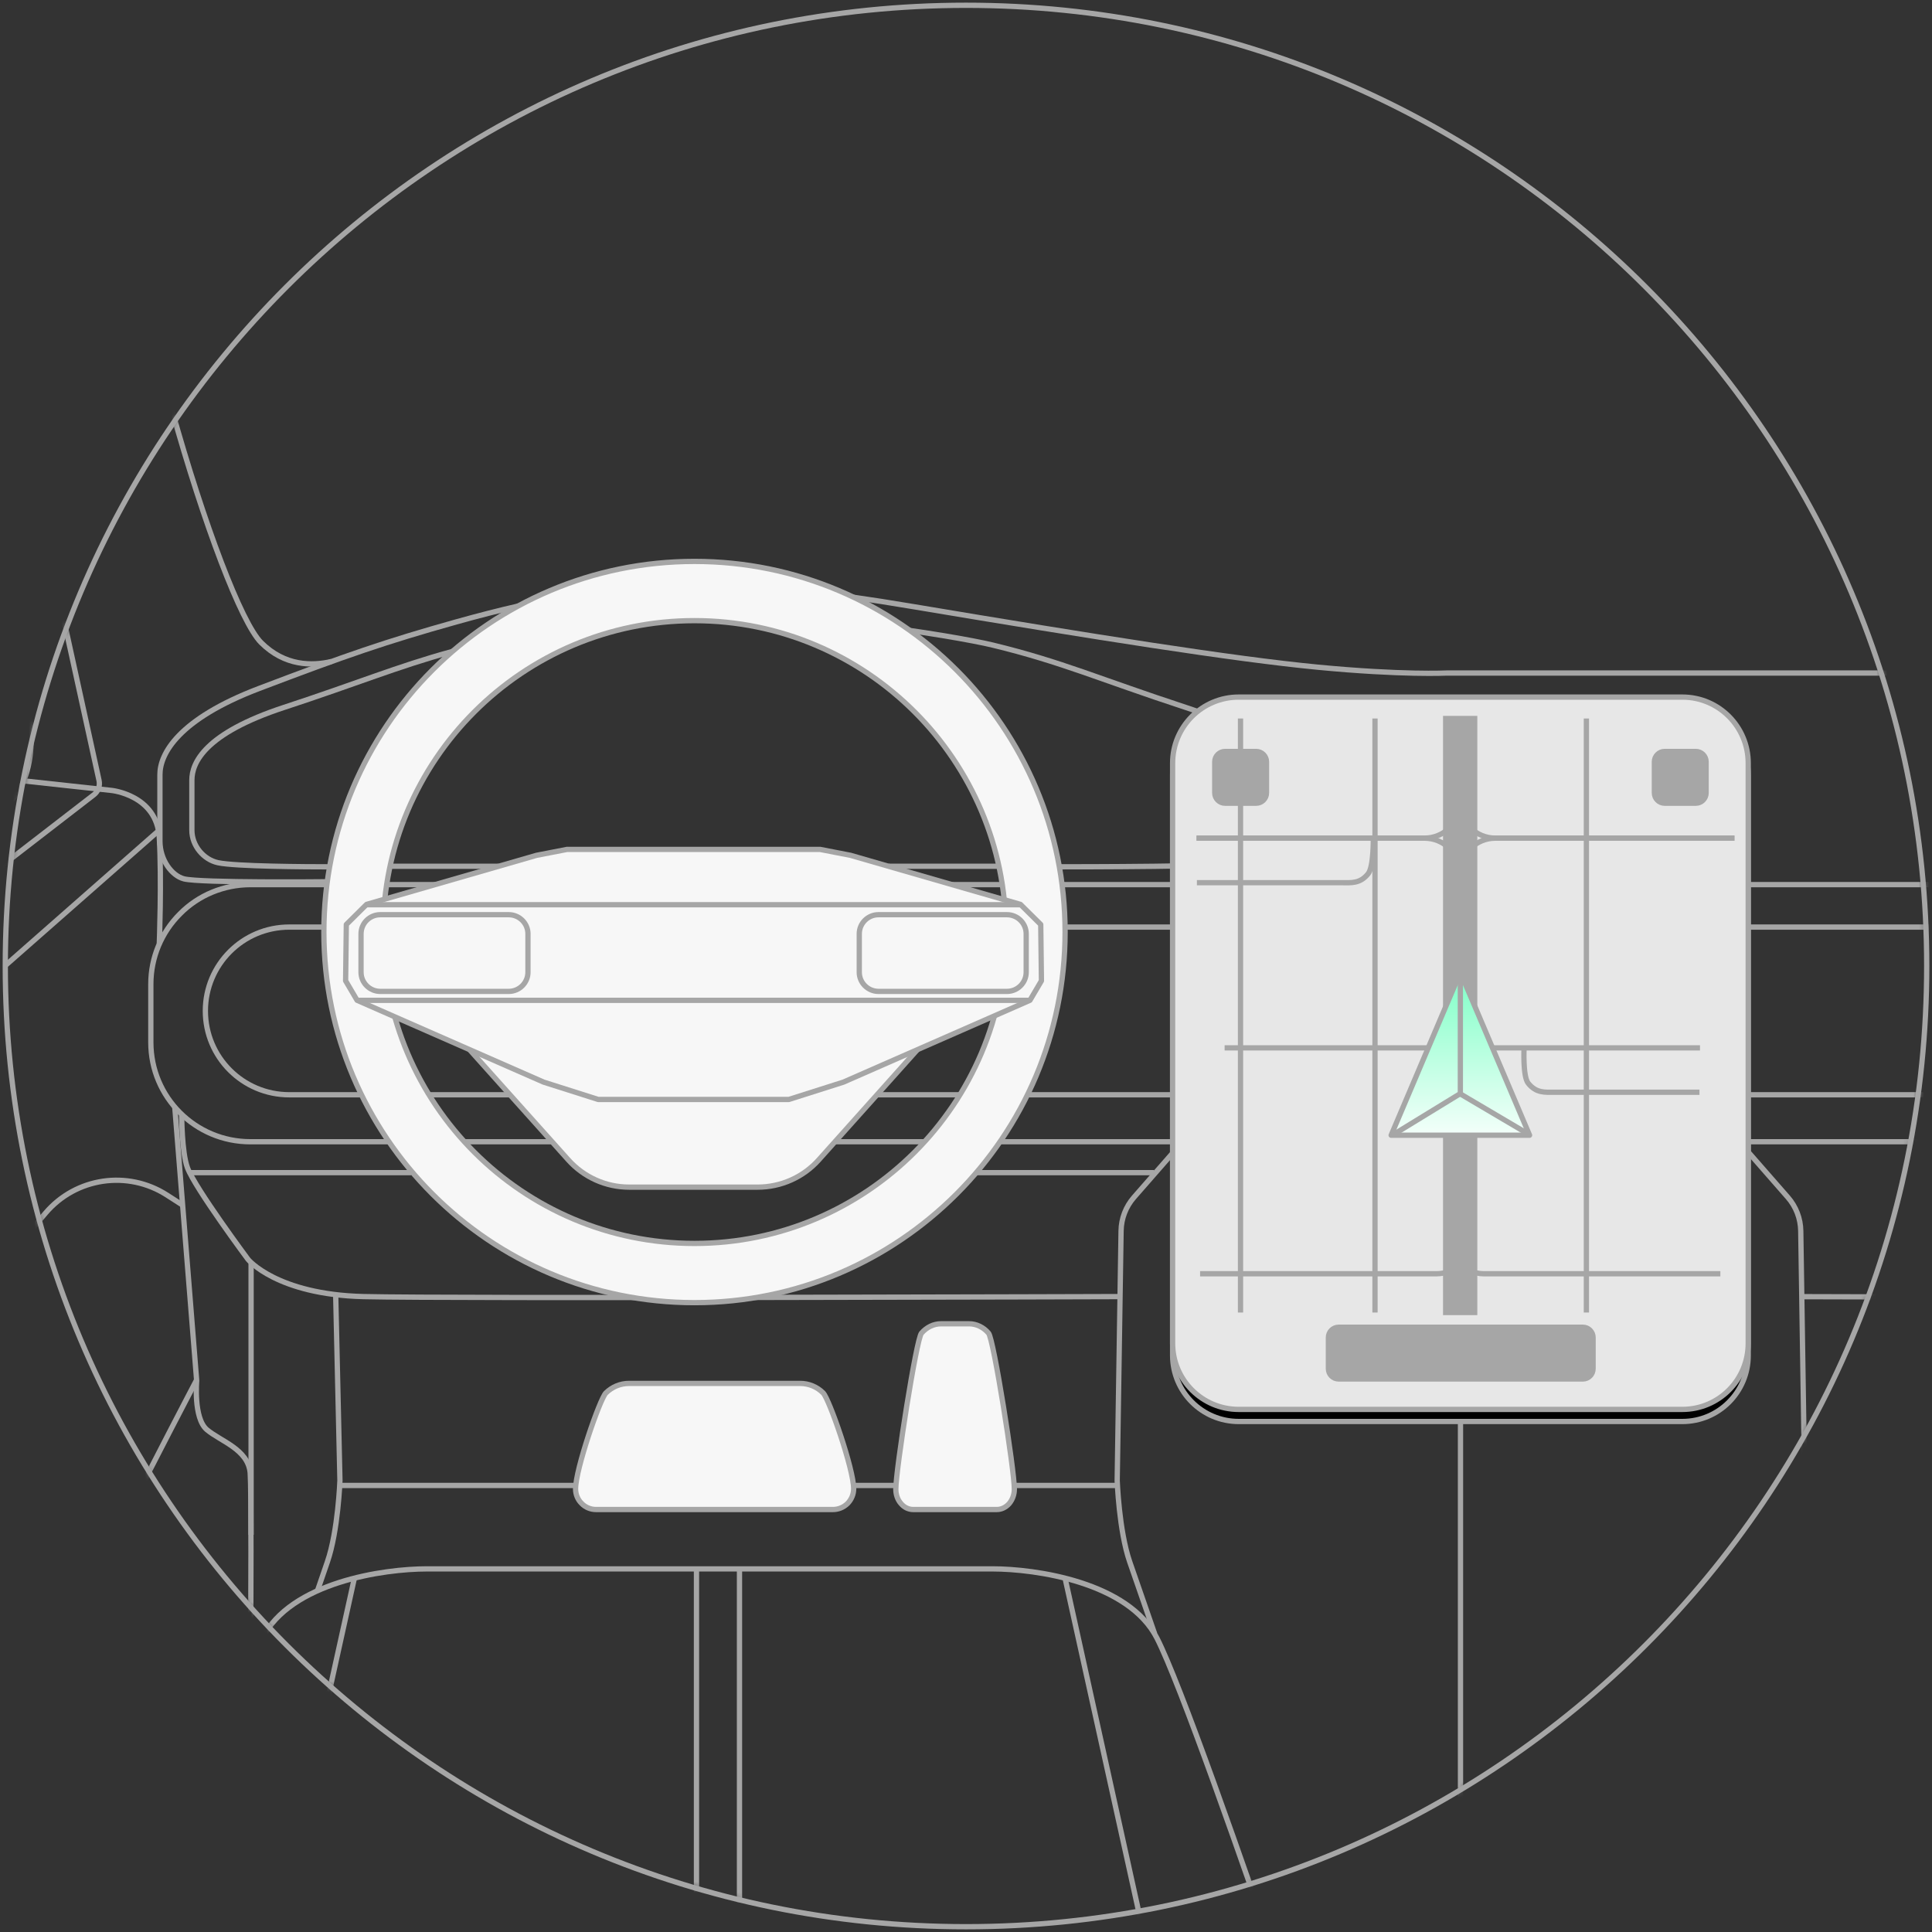 <svg width="366" height="366" viewBox="0 0 366 366" fill="none" xmlns="http://www.w3.org/2000/svg">
<rect x="0" y="0" width="366" height="366" fill="#333333" stroke="none"/>
<mask id="mask0_5128_11675" style="mask-type:luminance" maskUnits="userSpaceOnUse" x="1" y="1" width="364" height="364">
<path d="M183 365C283.516 365 365 283.516 365 183C365 82.484 283.516 1 183 1C82.484 1 1 82.484 1 183C1 283.516 82.484 365 183 365Z" fill="white"/>
</mask>
<g mask="url(#mask0_5128_11675)">
<path d="M34.414 211.057C34.414 211.057 34.414 218.315 35.518 221.238C36.99 225.142 46.998 238.593 46.998 238.593C46.998 238.593 52.386 245.221 68.849 245.627C85.311 246.033 212.104 245.627 212.104 245.627" stroke="#A6A6A6" stroke-linejoin="round"/>
<path d="M63.594 245.361L64.398 280.456C64.398 280.456 64.064 289.956 62.021 295.878C61.319 297.963 60.651 299.854 60.113 301.427" stroke="#A6A6A6" stroke-linejoin="round"/>
<path d="M222.38 218.18C222.38 218.18 217.761 223.458 214.817 226.825C213.278 228.589 212.41 230.839 212.377 233.183C212.207 244.819 211.641 280.455 211.641 280.455C211.641 280.455 211.975 289.955 214.014 295.877C216.057 301.799 218.734 309.484 218.734 309.484" stroke="#A6A6A6" stroke-linejoin="round"/>
<path d="M331.133 218.18C331.133 218.18 335.748 223.458 338.696 226.825C340.235 228.589 341.102 230.839 341.136 233.183C341.305 244.819 341.872 280.455 341.872 280.455C341.872 280.455 341.538 289.955 339.499 295.877C337.456 301.799 334.779 309.484 334.779 309.484" stroke="#A6A6A6" stroke-linejoin="round"/>
<path d="M422.626 175.625H54.806C46.004 175.625 38.906 182.74 38.906 191.512C38.906 200.285 46.004 207.395 54.806 207.395H422.626V175.625Z" stroke="#A6A6A6" stroke-linejoin="round"/>
<path d="M422.619 167.584H47.431C42.431 167.584 37.609 169.568 34.115 173.104C30.562 176.636 28.574 181.424 28.574 186.419V197.468C28.574 207.869 37.008 216.294 47.431 216.294H422.619V167.588V167.584Z" stroke="#A6A6A6" stroke-linejoin="round"/>
<path d="M61.72 167.043C61.72 167.043 38.029 167.292 34.848 166.493C32.572 165.909 30.297 162.94 30.297 159.344V146.731C30.297 142.848 33.71 136.267 49.103 130.417C65.633 124.135 73.094 121.551 86.448 117.812C119.609 108.523 138.817 109.183 173.285 114.965C207.251 120.659 233.755 124.871 249.68 126.398C265.643 127.925 274.111 127.498 274.111 127.498H424.426" stroke="#A6A6A6" stroke-linejoin="round"/>
<path d="M62.255 164.211C58.258 164.211 44.57 164.148 41.292 163.433C38.606 162.849 36.348 160.265 36.348 157.262V147.783C36.348 144.509 38.771 138.938 53.838 134.002C67.889 129.396 75.258 126.274 85.511 123.461C85.544 123.457 106.245 116.965 128.024 116.207C149.969 115.446 180.69 120.433 188.058 122.205C201.094 125.361 208.399 128.698 224.578 133.998C239.679 138.934 242.068 144.505 242.068 147.779V157.258C242.068 160.261 239.839 162.845 237.153 163.429C233.52 164.216 203.746 164.207 200.506 164.207" stroke="#A6A6A6" stroke-linejoin="round"/>
<path d="M432.466 245.806C385.782 245.789 341.145 245.641 341.145 245.641" stroke="#A6A6A6" stroke-linejoin="round"/>
<path d="M35.957 222.145H77.887" stroke="#A6A6A6" stroke-linejoin="round"/>
<path d="M184.797 222.145H218.631" stroke="#A6A6A6" stroke-linejoin="round"/>
<path d="M476.899 102.986V-12.395H47.028C40.168 -12.395 33.611 -9.675 28.756 -4.836C23.938 0.003 21.227 6.563 21.227 13.407C21.227 47.415 41.974 114.271 49.469 121.737C53.953 126.22 59.138 126.17 62.789 125.319" stroke="#A6A6A6" stroke-linejoin="round"/>
<path d="M-9.32 19.719C-9.32 19.719 15.441 132.646 18.757 147.823C18.99 148.846 18.622 149.912 17.789 150.555C9.355 157.069 -35.418 191.639 -35.418 191.639" stroke="#A6A6A6" stroke-linejoin="round"/>
<path d="M64.43 281.404H211.635" stroke="#A6A6A6" stroke-linejoin="round"/>
<path d="M341.812 281.404H489.018" stroke="#A6A6A6" stroke-linejoin="round"/>
<path d="M33.109 209.709L37.259 261.566C37.259 261.566 36.624 268.617 39.166 270.821C41.742 273.025 47.03 274.535 47.398 279.065C47.63 282.254 47.533 303.298 47.465 315.488" stroke="#A6A6A6" stroke-linejoin="round"/>
<path d="M4.527 147.932L21.151 149.742C21.151 149.742 29.712 150.618 30.177 158.658C30.642 166.695 30.177 178.809 30.177 178.809" stroke="#A6A6A6" stroke-linejoin="round"/>
<path d="M-47.879 296.187C-47.879 296.187 -9.929 251.614 8.64 229.792C14.363 223.062 24.201 221.612 31.629 226.395C33.333 227.491 34.505 228.244 34.505 228.244" stroke="#A6A6A6" stroke-linejoin="round"/>
<path d="M-37.508 216.785L30.021 157.398" stroke="#A6A6A6" stroke-linejoin="round"/>
<path d="M164.63 439.495H264.69C264.69 439.495 227.836 327.397 219.194 310.368C213.806 299.722 196.218 297.209 187.97 297.209H80.909C72.691 297.209 55.074 299.722 49.685 310.368C41.073 327.401 4.219 439.495 4.219 439.495H104.279" stroke="#A6A6A6" stroke-linejoin="round"/>
<path d="M131.941 297.104V440.156" stroke="#A6A6A6" stroke-linejoin="round"/>
<path d="M140.09 297.104V440.156" stroke="#A6A6A6" stroke-linejoin="round"/>
<path d="M67.127 299.004L42.679 409.694C40.881 417.84 40.014 426.126 40.065 434.37C40.225 446.971 40.378 464.465 40.378 464.465" stroke="#A6A6A6" stroke-linejoin="round"/>
<path d="M201.762 298.941L226.223 409.695C228.025 417.841 228.892 426.127 228.837 434.371C228.676 446.972 228.524 464.466 228.524 464.466" stroke="#A6A6A6" stroke-linejoin="round"/>
<path d="M449.274 439.495H549.334C549.334 439.495 512.48 327.397 503.838 310.368C498.454 299.722 480.862 297.209 472.614 297.209H365.554C357.339 297.209 339.718 299.722 334.329 310.368C325.717 327.401 288.867 439.495 288.867 439.495H388.927" stroke="#A6A6A6" stroke-linejoin="round"/>
<path d="M351.736 299.004L327.292 409.694C325.49 417.84 324.623 426.126 324.678 434.37C324.839 446.971 324.991 464.465 324.991 464.465" stroke="#A6A6A6" stroke-linejoin="round"/>
<path d="M16.146 404.093C16.146 404.093 -6.475 355.205 -0.35 338.277C5.774 321.349 37.227 261.451 37.227 261.451" stroke="#A6A6A6" stroke-linejoin="round"/>
<path d="M47.566 239.33V290.752" stroke="#A6A6A6" stroke-linejoin="round"/>
<path d="M276.676 269.271V439.534" stroke="#A6A6A6" stroke-linejoin="round"/>
<path d="M73.699 164.105H94.476" stroke="#A6A6A6" stroke-linejoin="round"/>
<path d="M168.309 164.105H189.09" stroke="#A6A6A6" stroke-linejoin="round"/>
<path fill-rule="evenodd" clip-rule="evenodd" d="M161.721 282.052C161.721 278.312 157.09 265.044 155.943 263.885C154.797 262.726 153.211 262.074 151.591 262.074H119.174C117.511 262.074 115.967 262.726 114.779 263.885C113.633 265.044 109.039 278.312 109.039 282.052C109.039 283.092 109.437 284.086 110.185 284.818C110.896 285.554 111.886 285.964 112.918 285.964H157.8C158.828 285.964 159.818 285.554 160.571 284.818C161.281 284.086 161.717 283.092 161.717 282.052H161.721Z" fill="#F7F7F7" stroke="#A6A6A6" stroke-linejoin="round"/>
<path fill-rule="evenodd" clip-rule="evenodd" d="M192.159 282.114C192.159 278.434 188.246 253.698 187.273 252.56C186.305 251.418 184.964 250.779 183.593 250.779C175.024 250.779 186.838 250.779 178.272 250.779C176.868 250.779 175.561 251.418 174.559 252.56C173.59 253.702 169.707 278.434 169.707 282.114C169.707 283.137 170.041 284.114 170.676 284.833C171.276 285.557 172.114 285.963 172.985 285.963H188.847C189.718 285.963 190.551 285.557 191.19 284.833C191.791 284.114 192.159 283.137 192.159 282.114Z" fill="#F7F7F7" stroke="#A6A6A6" stroke-linejoin="round"/>
<path d="M-18.18 28.896L4.978 132.26C4.978 132.26 8.777 146.329 0.952 152.796C-6.831 159.259 -43.762 183.686 -43.762 183.686" stroke="#A6A6A6" stroke-linejoin="round"/>
<path fill-rule="evenodd" clip-rule="evenodd" d="M174.852 197.67C174.852 197.67 161.668 212.415 155.107 219.724C152.163 223.015 147.946 224.893 143.526 224.893H119.196C114.78 224.893 110.597 223.011 107.653 219.724C101.093 212.415 87.574 197.311 87.574 197.311L174.848 197.67H174.852Z" fill="#F7F7F7" stroke="#A6A6A6" stroke-linejoin="round"/>
<path fill-rule="evenodd" clip-rule="evenodd" d="M131.562 106.354C170.328 106.354 201.772 137.815 201.772 176.564C201.772 215.313 170.328 246.775 131.562 246.775C92.796 246.775 61.355 215.313 61.355 176.564C61.355 137.815 92.8 106.354 131.562 106.354ZM131.562 117.575C164.102 117.575 190.559 144.007 190.559 176.564C190.559 209.121 164.106 235.557 131.562 235.557C99.018 235.557 72.569 209.121 72.569 176.564C72.569 144.007 99.022 117.575 131.562 117.575Z" fill="#F7F7F7" stroke="#A6A6A6" stroke-linejoin="round"/>
<path fill-rule="evenodd" clip-rule="evenodd" d="M149.43 208.284H113.324L102.983 204.997L67.647 189.495L65.473 185.802L65.608 175.139L69.457 171.324L101.65 162.031L107.407 160.914H155.36L161.117 162.031L193.31 171.324L197.159 175.139L197.29 185.802L195.116 189.495L159.78 204.997L149.438 208.284H149.43Z" fill="#F7F7F7" stroke="#A6A6A6" stroke-linejoin="round"/>
<path d="M194.403 176.91C194.403 174.905 192.766 173.281 190.757 173.281H166.427C164.418 173.281 162.781 174.905 162.781 176.91V184.177C162.781 186.182 164.422 187.811 166.427 187.811H190.757C192.766 187.811 194.403 186.182 194.403 184.177V176.91Z" stroke="#A6A6A6" stroke-linejoin="round"/>
<path d="M100.017 176.91C100.017 174.905 98.375 173.281 96.371 173.281H72.041C70.031 173.281 68.394 174.905 68.394 176.91V184.177C68.394 186.182 70.036 187.811 72.041 187.811H96.371C98.38 187.811 100.017 186.182 100.017 184.177V176.91Z" stroke="#A6A6A6" stroke-linejoin="round"/>
<path d="M67.793 189.506H195.072" stroke="#A6A6A6" stroke-linejoin="round"/>
<path d="M69.348 171.391H193.289" stroke="#A6A6A6" stroke-linejoin="round"/>
<path fill-rule="evenodd" clip-rule="evenodd" d="M331.185 146.862C331.185 139.95 325.614 134.346 318.699 134.346H234.665C227.749 134.346 222.141 139.946 222.141 146.862V256.773C222.141 263.685 227.749 269.289 234.665 269.289H318.699C325.614 269.289 331.185 263.689 331.185 256.773V146.862Z" fill="black" stroke="#A6A6A6" stroke-miterlimit="10"/>
<path fill-rule="evenodd" clip-rule="evenodd" d="M331.185 144.573C331.185 137.661 325.614 132.057 318.699 132.057H234.665C227.749 132.057 222.141 137.657 222.141 144.573V254.484C222.141 261.396 227.749 267 234.665 267H318.699C325.614 267 331.185 261.4 331.185 254.484V144.573Z" fill="#E7E7E7" stroke="#A6A6A6" stroke-linejoin="round"/>
<path d="M226.793 158.785H269.878C271.646 158.785 273.321 159.475 274.552 160.701C275.537 161.721 276.557 162.71 276.557 162.71" stroke="#A6A6A6" stroke-linejoin="round"/>
<path d="M328.574 158.785H283.273C281.505 158.785 279.83 159.475 278.599 160.701C277.613 161.721 276.594 162.71 276.594 162.71" stroke="#A6A6A6" stroke-linejoin="round"/>
<path d="M321.948 206.916H294.475C292.707 206.916 291.028 207.123 289.501 205.207C288.452 203.887 288.723 198.494 288.723 198.494" stroke="#A6A6A6" stroke-linejoin="round"/>
<path d="M226.742 167.22H254.215C255.983 167.22 257.662 167.432 259.189 165.511C260.238 164.191 260.158 158.803 260.158 158.803" stroke="#A6A6A6" stroke-linejoin="round"/>
<path d="M325.905 241.3H282.372C280.604 241.3 278.929 241.507 277.402 239.591C276.949 238.991 276.683 237.523 276.59 236.178" stroke="#A6A6A6" stroke-linejoin="round"/>
<path d="M227.344 241.301H270.873C272.641 241.301 274.32 241.508 275.847 239.592C276.325 238.962 276.536 237.524 276.625 236.115" stroke="#A6A6A6" stroke-linejoin="round"/>
<path d="M226.645 158.773H269.877C271.641 158.773 273.32 158.083 274.547 156.856C275.537 155.837 276.556 154.852 276.556 154.852" stroke="#A6A6A6" stroke-linejoin="round"/>
<path d="M328.574 158.773H283.273C281.505 158.773 279.83 158.083 278.599 156.856C277.613 155.837 276.594 154.852 276.594 154.852" stroke="#A6A6A6" stroke-linejoin="round"/>
<path d="M260.48 248.643V136.117" stroke="#A6A6A6" stroke-linejoin="round"/>
<path d="M235.004 248.643V136.117" stroke="#A6A6A6" stroke-linejoin="round"/>
<path d="M300.527 248.643V136.117" stroke="#A6A6A6" stroke-linejoin="round"/>
<path d="M322.049 198.508H231.992" stroke="#A6A6A6" stroke-linejoin="round"/>
<path d="M279.366 136.117H273.867V248.643H279.366V136.117Z" fill="#A6A6A6" stroke="#A6A6A6" stroke-miterlimit="10"/>
<path fill-rule="evenodd" clip-rule="evenodd" d="M301.797 253.386C301.797 252.307 300.934 251.432 299.855 251.432H253.598C252.515 251.432 251.652 252.307 251.652 253.386V259.282C251.652 260.361 252.515 261.236 253.598 261.236H299.855C300.934 261.236 301.797 260.361 301.797 259.282V253.386Z" fill="#A6A6A6" stroke="#A6A6A6" stroke-miterlimit="10"/>
<path fill-rule="evenodd" clip-rule="evenodd" d="M239.926 144.312C239.926 143.233 239.038 142.357 237.98 142.357H232.067C231.009 142.357 230.121 143.233 230.121 144.312V150.208C230.121 151.287 231.009 152.162 232.067 152.162H237.98C239.038 152.162 239.926 151.287 239.926 150.208V144.312Z" fill="#A6A6A6" stroke="#A6A6A6" stroke-miterlimit="10"/>
<path fill-rule="evenodd" clip-rule="evenodd" d="M323.207 144.312C323.207 143.233 322.323 142.357 321.265 142.357H315.352C314.294 142.357 313.406 143.233 313.406 144.312V150.208C313.406 151.287 314.294 152.162 315.352 152.162H321.265C322.323 152.162 323.207 151.287 323.207 150.208V144.312Z" fill="#A6A6A6" stroke="#A6A6A6" stroke-miterlimit="10"/>
<path fill-rule="evenodd" clip-rule="evenodd" d="M276.651 184.182L289.764 215.059H263.539L276.651 184.182Z" fill="url(#paint0_linear_5128_11675)" stroke="#A6A6A6" stroke-linejoin="round"/>
<path d="M276.651 184.182V207.166L263.75 215.059" stroke="#A6A6A6" stroke-linejoin="round"/>
<path d="M276.652 207.234L289.553 214.848" stroke="#A6A6A6" stroke-linejoin="round"/>
</g>
<path d="M183 365C283.516 365 365 283.516 365 183C365 82.484 283.516 1 183 1C82.484 1 1 82.484 1 183C1 283.516 82.484 365 183 365Z" stroke="#A6A6A6" stroke-miterlimit="10"/>
<defs>
<linearGradient id="paint0_linear_5128_11675" x1="276.668" y1="184.182" x2="276.651" y2="218.007" gradientUnits="userSpaceOnUse">
<stop stop-color="#7EFFC6"/>
<stop offset="1" stop-color="white"/>
</linearGradient>
</defs>
</svg>
